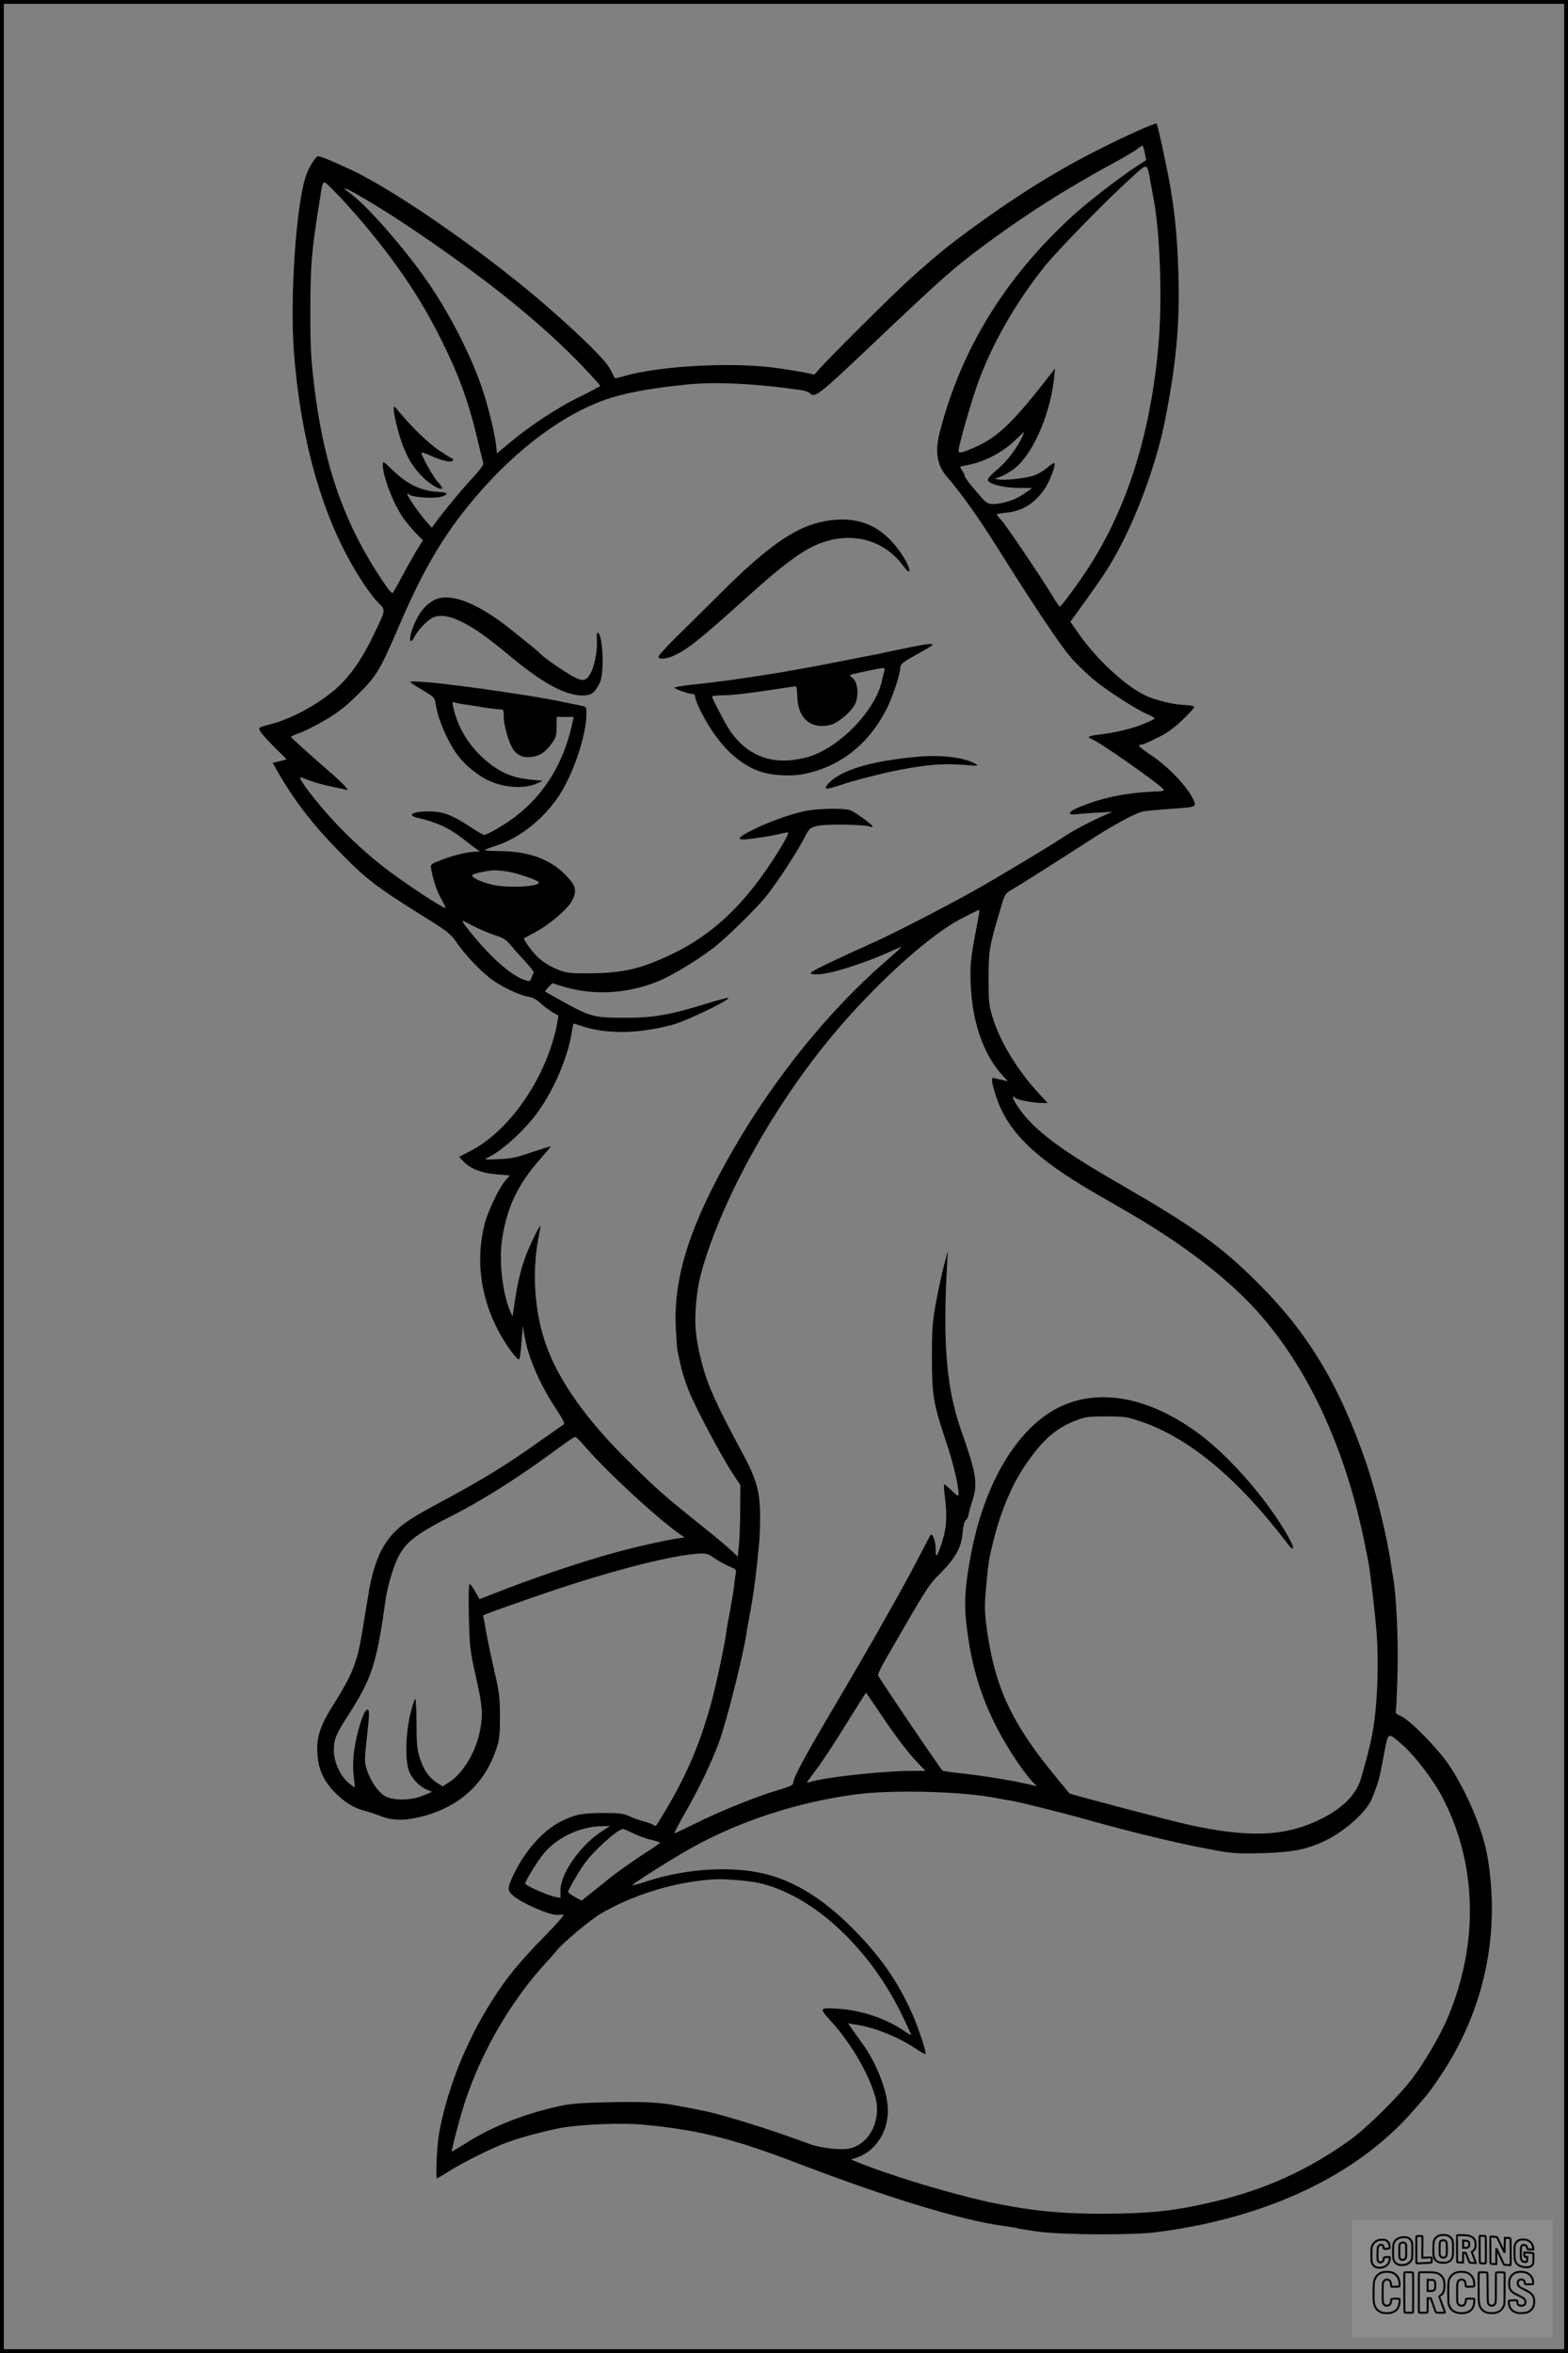<?xml version="1.0" encoding="UTF-8"?>
<svg xmlns="http://www.w3.org/2000/svg" version="1.0" width="1024pt" height="1536pt" viewBox="0 0 1024 1536" preserveAspectRatio="xMidYMid meet">
  <rect x="0" y="0" width="1024" height="1536" fill="#808080" stroke="none"/>
  <g transform="translate(0.00 0.00) scale(1)">
    <g transform="translate(0,1536) scale(0.1,-0.1)" fill="#000000" stroke="none">
      <path d="M7430 14506 c-390 -177 -689 -351 -1060 -620 -161 -116 -254 -192 -414 -335 -128 -114 -592 -577 -622 -619 -8 -12 -19 -20 -25 -17 -10 7 -74 18 -219 40 -283 44 -776 19 -1018 -51 -30 -9 -55 -14 -57 -12 -1 1 -14 26 -28 54 -30 59 -161 191 -398 399 -378 333 -984 758 -1289 903 -111 53 -206 92 -222 92 -17 0 -62 -73 -81 -131 -63 -188 -104 -786 -78 -1139 35 -480 141 -915 306 -1257 76 -157 176 -316 247 -389 48 -50 49 -39 -37 -219 -71 -148 -154 -266 -243 -343 -124 -107 -296 -198 -437 -233 -28 -6 -54 -15 -59 -20 -12 -10 12 -42 100 -130 l76 -76 -46 -12 -45 -11 21 -38 c114 -200 228 -350 398 -525 194 -200 249 -242 615 -470 108 -68 131 -87 166 -138 52 -77 149 -180 221 -236 68 -52 187 -109 247 -119 29 -5 55 -18 79 -41 20 -19 56 -46 78 -59 l41 -24 -8 -48 c-64 -343 -303 -697 -562 -833 l-79 -41 29 -30 c43 -47 118 -76 217 -84 l86 -7 -30 -34 c-39 -43 -114 -200 -134 -279 -61 -237 -29 -484 93 -710 49 -90 121 -188 132 -177 4 4 11 55 15 113 l8 105 11 -65 c25 -142 99 -315 207 -478 49 -75 59 -96 47 -102 -7 -5 -71 -49 -140 -98 -234 -167 -386 -260 -679 -417 -219 -117 -284 -167 -351 -273 -47 -75 -84 -190 -105 -332 -3 -19 -7 -46 -10 -60 -2 -14 -11 -65 -19 -115 -39 -253 -65 -321 -199 -535 -86 -135 -111 -214 -103 -321 7 -100 39 -171 112 -248 59 -61 126 -104 190 -120 22 -5 71 -21 108 -35 84 -32 154 -33 268 -5 247 62 414 213 491 444 20 60 23 90 23 210 0 122 -5 159 -34 285 -32 141 -56 259 -67 330 -3 19 -8 38 -10 41 -3 6 34 20 336 125 439 153 856 264 1055 281 68 5 72 4 125 -31 30 -20 74 -44 97 -53 38 -16 43 -21 38 -43 -2 -14 -7 -47 -10 -75 -3 -27 -10 -72 -15 -100 -5 -27 -12 -66 -15 -85 -3 -19 -8 -42 -10 -50 -2 -8 -6 -36 -10 -62 -9 -79 -64 -337 -96 -458 -72 -269 -160 -479 -301 -715 -71 -119 -64 -110 -80 -98 -7 5 -35 16 -63 23 -27 7 -70 22 -95 34 -37 17 -65 21 -160 21 -148 0 -186 -7 -279 -51 -124 -60 -244 -195 -322 -362 -37 -80 -36 -94 3 -127 62 -52 240 -129 290 -125 13 1 30 2 38 1 8 -1 -47 -63 -121 -138 -185 -188 -275 -303 -386 -488 -150 -252 -261 -545 -307 -810 -13 -79 -22 -285 -12 -285 3 0 33 18 68 40 92 60 301 164 398 198 108 38 284 83 370 96 146 21 383 29 515 16 354 -33 586 -91 1005 -252 598 -228 1065 -370 1340 -408 46 -6 87 -13 90 -15 3 -2 64 -12 135 -22 160 -22 621 -25 780 -4 720 93 1307 371 1674 792 106 121 112 129 182 234 282 424 388 918 304 1420 -29 176 -134 426 -252 603 -72 107 -252 291 -311 318 -34 15 -41 23 -36 39 3 11 8 133 11 270 5 227 -10 504 -32 616 -3 13 -7 38 -9 54 -23 175 -98 481 -164 675 -177 514 -380 850 -712 1180 -237 236 -415 363 -895 640 -398 229 -562 353 -664 500 -39 58 -48 86 -19 62 16 -13 118 -32 171 -32 l39 0 -55 59 c-142 154 -255 338 -303 496 -26 83 -28 103 -28 260 0 182 5 208 80 460 25 86 29 92 68 115 45 26 305 190 479 303 190 124 338 204 388 211 26 4 104 11 175 16 157 10 166 13 153 47 -31 82 -162 224 -280 302 -82 55 -96 71 -62 71 8 0 53 19 100 43 63 30 107 62 165 117 43 41 78 80 78 85 0 6 -29 11 -64 13 -80 3 -198 33 -264 66 -131 66 -307 230 -423 393 l-59 84 99 137 c135 188 178 257 250 400 113 225 221 535 267 767 75 376 99 636 90 960 -8 290 -31 488 -87 749 -16 78 -31 146 -33 151 -1 6 -6 27 -11 48 -4 20 -10 39 -14 41 -3 2 -58 -20 -121 -48z m46 -143 l9 -48 -60 -39 c-109 -71 -323 -236 -419 -324 -444 -406 -731 -874 -870 -1418 -31 -119 -16 -211 44 -281 104 -121 206 -266 342 -481 224 -358 398 -617 467 -699 33 -39 104 -108 157 -152 90 -75 285 -199 362 -230 17 -7 32 -17 32 -21 0 -4 -35 -21 -77 -38 -82 -32 -186 -56 -290 -68 -64 -7 -79 -17 -43 -29 44 -14 434 -287 468 -327 8 -10 -3 -14 -56 -15 -196 -8 -360 -43 -510 -109 -59 -26 -61 -47 -4 -39 20 2 82 7 137 10 l100 6 -76 -34 c-77 -34 -193 -96 -239 -128 -72 -49 -447 -275 -595 -357 -187 -104 -502 -267 -635 -327 -262 -118 -407 -188 -420 -201 -12 -12 -7 -14 42 -14 76 0 302 71 467 146 41 19 75 33 77 32 1 -2 -49 -48 -113 -103 -362 -316 -715 -752 -985 -1220 -278 -482 -389 -823 -375 -1155 4 -74 8 -144 11 -155 2 -11 11 -53 20 -93 8 -39 33 -118 56 -175 44 -110 213 -428 289 -542 l46 -70 -1 -155 c0 -85 -4 -190 -8 -234 l-8 -78 -46 44 c-26 25 -117 100 -202 168 -224 179 -286 233 -468 414 -268 263 -448 516 -532 746 -78 212 -98 478 -54 707 8 41 14 78 14 81 -1 12 -47 -79 -79 -153 -44 -104 -69 -202 -92 -360 l-12 -80 -15 35 c-52 123 -75 335 -52 477 33 207 104 356 250 519 38 43 68 79 67 81 -2 1 -57 -16 -123 -38 -101 -35 -134 -42 -219 -46 -94 -4 -98 -3 -68 11 91 42 247 185 332 306 101 144 185 341 212 495 6 39 12 71 14 73 1 1 22 -5 46 -13 163 -58 382 -55 609 8 91 26 370 161 357 173 -3 3 -69 -15 -148 -39 -236 -73 -347 -92 -534 -91 -193 0 -222 8 -390 101 -66 36 -122 68 -124 70 -3 2 7 15 21 29 l25 26 64 -20 c198 -61 413 -51 614 27 109 42 321 174 420 261 96 84 252 240 301 302 68 85 197 282 244 373 34 67 38 71 85 83 53 14 298 11 344 -3 17 -6 22 -5 17 4 -12 18 -112 90 -143 102 -35 13 -183 13 -271 -1 -90 -14 -257 -72 -364 -126 -131 -66 -117 -77 62 -49 52 8 110 19 129 25 19 5 37 8 39 5 6 -6 -51 -106 -121 -210 -187 -279 -384 -460 -632 -580 -210 -101 -327 -128 -560 -129 -113 0 -138 3 -190 24 -79 31 -140 78 -188 146 -22 30 -38 56 -36 58 2 2 32 18 66 36 101 53 224 158 251 214 32 66 23 96 -49 169 -99 99 -237 149 -416 151 -61 1 -109 4 -107 7 2 3 29 14 61 24 157 48 316 171 420 325 96 143 183 400 183 543 0 42 -2 45 -32 50 -18 4 -89 18 -157 32 -122 25 -437 73 -616 95 -49 6 -108 13 -130 16 -94 12 -215 19 -215 13 0 -4 36 -29 80 -54 77 -46 79 -48 86 -94 15 -102 85 -260 156 -348 39 -49 117 -112 174 -141 106 -54 244 -65 329 -27 l40 18 -80 8 c-100 9 -178 38 -252 93 -132 98 -218 227 -252 377 -8 35 -7 40 7 34 8 -3 31 -8 51 -11 20 -3 75 -11 124 -19 48 -8 101 -15 117 -15 29 0 30 -1 30 -49 0 -58 34 -174 63 -215 28 -40 72 -56 126 -46 52 9 83 31 125 88 27 38 31 52 31 108 l0 64 56 0 56 0 -14 -62 c-61 -264 -201 -477 -408 -618 -73 -49 -147 -90 -164 -90 -6 0 -45 23 -88 51 -118 78 -176 100 -258 102 -75 2 -125 -8 -125 -23 0 -5 12 -12 28 -16 132 -30 219 -70 308 -141 34 -27 72 -56 85 -65 l24 -17 -35 -1 c-50 -1 -147 -25 -224 -56 -64 -25 -65 -26 -60 -57 13 -71 37 -145 65 -194 16 -29 29 -55 29 -59 0 -16 -285 172 -413 273 -126 99 -254 220 -364 345 -113 129 -197 246 -167 234 63 -26 135 -48 202 -61 43 -9 86 -18 97 -21 21 -6 -37 54 -125 129 -106 92 -240 212 -240 217 0 3 27 15 61 27 33 12 108 50 167 85 83 49 130 86 213 168 118 117 143 160 259 430 152 356 277 573 452 791 270 335 587 584 885 694 131 48 299 80 558 106 180 18 452 4 734 -37 25 -3 51 -13 59 -20 34 -34 54 -18 398 308 453 430 532 500 716 638 280 210 561 389 878 560 62 34 127 72 144 85 17 14 34 25 37 25 3 0 10 -21 15 -47z m38 -195 c9 -46 18 -96 21 -113 41 -219 56 -655 31 -940 -50 -578 -201 -1061 -453 -1454 -66 -102 -182 -261 -192 -261 -3 0 -24 30 -46 67 -77 127 -307 468 -336 498 -16 17 -29 33 -29 37 0 3 26 8 59 11 109 9 197 66 260 167 31 48 67 148 57 157 -3 3 -21 -8 -40 -25 -20 -17 -56 -40 -81 -51 -49 -22 -202 -40 -250 -30 -16 4 -22 7 -12 8 30 2 110 47 146 83 113 111 213 354 235 573 l6 60 -22 -29 c-243 -314 -345 -414 -491 -481 -96 -43 -117 -48 -117 -26 0 32 90 346 132 456 94 254 249 521 435 752 83 102 403 430 558 570 114 103 105 105 129 -29z m-5135 -273 c223 -266 378 -499 511 -770 108 -218 168 -384 221 -604 22 -91 42 -174 45 -183 3 -12 -20 -44 -72 -100 -70 -75 -202 -235 -246 -298 l-18 -25 -35 40 c-42 46 -112 146 -122 172 -6 16 -5 16 11 4 21 -18 157 -27 205 -14 51 13 49 29 -4 31 -120 5 -210 46 -307 140 -65 63 -68 64 -68 38 0 -75 65 -245 130 -343 18 -26 55 -71 82 -99 l50 -51 -40 -64 c-21 -35 -63 -109 -92 -164 -29 -55 -58 -106 -63 -113 -8 -10 -29 15 -83 98 -246 373 -376 757 -436 1285 -18 154 -22 244 -21 470 0 284 9 386 59 695 26 162 14 154 100 69 42 -41 128 -137 193 -214z m266 2 c507 -338 878 -635 1158 -926 64 -68 117 -126 117 -130 -1 -3 -58 -34 -128 -68 -145 -70 -325 -188 -457 -298 l-90 -75 -3 32 c-5 74 -47 251 -88 376 -65 201 -198 468 -337 677 -145 218 -407 522 -526 610 -141 104 115 -39 354 -198z m4033 -1384 c-31 -71 -100 -163 -161 -214 -36 -30 -66 -61 -66 -70 -1 -27 100 -54 202 -54 48 0 87 -1 87 -1 0 -1 -24 -18 -53 -38 -57 -40 -138 -66 -202 -66 -38 0 -44 5 -112 85 -40 46 -73 90 -73 97 0 8 -7 24 -16 36 -9 13 -14 24 -13 26 2 1 31 7 64 14 95 19 213 81 286 150 35 34 65 61 66 62 2 0 -3 -12 -9 -27z m-3354 -2844 c68 -13 196 -58 196 -70 0 -27 -200 -38 -301 -15 -75 16 -147 51 -134 64 9 10 102 30 144 31 19 0 62 -4 95 -10z m3071 -269 c-52 -272 -58 -312 -57 -416 2 -274 79 -506 215 -651 l29 -31 -41 9 c-23 5 -47 10 -54 12 -16 3 -11 -31 19 -123 75 -227 252 -400 639 -625 55 -32 159 -91 230 -133 283 -164 537 -348 724 -527 392 -374 677 -948 815 -1640 9 -44 19 -91 21 -105 13 -61 45 -340 56 -481 12 -167 6 -395 -15 -559 -13 -102 -41 -220 -88 -380 -31 -105 -120 -195 -263 -265 -231 -114 -469 -124 -870 -35 -113 25 -766 197 -771 203 -1 1 -36 44 -79 96 -298 359 -408 595 -461 981 -14 108 -15 143 -5 260 15 169 17 183 46 301 49 204 127 386 221 520 109 156 194 228 324 278 57 22 80 25 195 25 120 0 137 -3 225 -33 318 -108 635 -373 961 -801 42 -55 45 -27 4 45 -131 236 -378 521 -579 671 -328 245 -660 308 -925 175 -270 -137 -483 -494 -570 -959 -38 -200 -46 -310 -31 -442 29 -265 89 -473 200 -688 71 -139 195 -323 250 -370 13 -12 12 -13 -10 -7 -131 31 -298 59 -473 79 -64 7 -119 15 -121 17 -25 27 -413 600 -422 623 -2 6 24 61 59 121 273 472 270 467 354 551 96 98 133 167 140 264 4 41 11 69 20 77 9 7 17 22 18 35 2 13 12 52 24 87 38 116 28 180 -73 466 -95 272 -120 565 -91 1080 l5 90 -25 -95 c-14 -52 -37 -160 -52 -240 -23 -127 -27 -171 -27 -355 0 -250 9 -308 89 -545 49 -145 85 -294 85 -353 0 -18 -7 -14 -45 23 -24 24 -47 42 -49 39 -3 -2 -1 -36 4 -74 17 -128 12 -209 -17 -298 -33 -105 -43 -115 -43 -46 0 49 -20 104 -33 89 -2 -3 -38 -70 -79 -150 -41 -80 -115 -215 -163 -300 -48 -85 -98 -173 -110 -195 -38 -67 -183 -317 -329 -564 -150 -255 -216 -380 -216 -409 0 -15 -19 -24 -97 -47 -136 -39 -393 -143 -547 -221 -71 -35 -130 -63 -132 -61 -2 2 31 64 73 138 91 160 167 318 217 452 49 131 160 569 182 722 3 17 13 77 24 135 19 102 33 206 45 320 3 30 8 89 13 130 4 41 7 125 6 185 -2 154 -25 234 -123 414 -160 297 -218 425 -255 564 -39 149 -50 237 -43 357 8 134 26 223 76 370 164 488 506 1067 886 1501 269 307 580 582 770 681 61 32 113 57 117 58 4 0 5 -9 3 -20z m-3165 -144 c51 -16 75 -30 96 -56 16 -19 59 -68 96 -108 38 -40 66 -76 64 -81 -3 -4 -10 -20 -15 -34 -10 -26 -11 -26 -51 -12 -84 30 -211 142 -339 299 -81 100 -81 100 4 54 42 -22 107 -50 145 -62z m590 -3338 c137 -161 484 -481 630 -580 24 -16 24 -17 3 -17 -43 -2 -280 -53 -422 -92 -244 -66 -564 -175 -848 -288 l-52 -20 -27 49 c-15 28 -32 50 -37 50 -6 0 -8 -78 -5 -212 5 -198 8 -224 42 -376 47 -208 51 -257 32 -362 -25 -141 -110 -285 -203 -344 l-42 -27 -40 25 c-51 33 -86 85 -111 165 -16 52 -20 92 -20 222 0 87 -4 159 -8 159 -5 0 -20 -46 -33 -102 -33 -142 -34 -324 -2 -383 26 -50 68 -90 111 -108 l34 -14 -59 -24 c-84 -35 -204 -34 -255 0 -44 30 -89 98 -112 168 -16 48 -16 62 -2 194 19 165 20 199 6 199 -15 0 -37 -50 -60 -136 -30 -109 -40 -217 -30 -299 5 -38 8 -71 6 -72 -1 -1 -18 11 -38 27 -56 46 -98 139 -98 214 0 71 15 108 92 226 157 244 187 337 245 750 10 73 34 163 64 241 51 131 112 183 379 319 200 101 444 257 695 443 50 37 95 67 101 67 6 0 35 -28 64 -62z m1913 -1720 c102 -154 199 -283 260 -345 l51 -53 -82 0 c-187 0 -543 -38 -659 -69 -18 -5 -33 -8 -33 -6 0 2 29 41 64 88 35 46 121 177 191 291 71 113 129 206 130 206 2 0 37 -51 78 -112z m3430 -232 c75 -66 192 -218 250 -326 233 -433 248 -963 42 -1450 -47 -112 -148 -286 -228 -393 -87 -116 -296 -323 -407 -404 -272 -196 -555 -325 -883 -403 -265 -63 -421 -80 -741 -81 -220 0 -400 14 -581 46 -16 3 -43 8 -60 11 -242 43 -704 178 -953 279 l-44 18 37 12 c132 46 215 185 202 340 -10 114 -77 282 -159 396 -18 26 -48 68 -67 94 l-33 47 43 -7 c134 -20 280 -79 405 -162 30 -20 56 -34 58 -32 8 9 -46 173 -88 267 -98 217 -210 376 -396 562 -176 176 -354 289 -535 340 -224 63 -540 46 -807 -43 -54 -18 -93 -28 -86 -21 24 23 262 173 378 238 316 177 698 302 1075 352 249 33 716 20 935 -26 25 -5 61 -12 80 -14 47 -7 329 -77 482 -120 346 -97 667 -173 893 -211 79 -14 137 -16 275 -12 185 6 272 22 383 71 130 57 273 179 320 271 21 43 54 138 61 179 1 6 13 66 26 133 27 141 21 138 123 49z m-5226 -556 c-145 -92 -277 -279 -277 -392 l0 -47 -32 6 c-50 9 -198 75 -198 88 0 14 58 111 105 175 86 118 245 197 399 199 l50 1 -47 -30z m201 -19 c31 -16 83 -34 115 -41 31 -7 57 -16 57 -19 0 -3 -39 -31 -87 -61 -85 -54 -218 -149 -265 -189 -12 -11 -54 -44 -92 -74 l-68 -54 -44 24 c-24 14 -44 28 -44 33 0 11 62 120 100 175 61 88 221 234 258 235 7 0 38 -13 70 -29z m809 -321 c357 -75 738 -427 953 -883 28 -58 50 -108 50 -111 0 -2 -24 11 -52 31 -113 76 -272 130 -420 140 -129 9 -131 6 -53 -79 129 -140 246 -340 290 -492 45 -155 -37 -317 -173 -342 -56 -11 -186 5 -254 30 -231 87 -563 191 -688 216 -25 5 -54 11 -65 13 -11 3 -36 7 -55 11 -19 3 -46 8 -60 11 -108 21 -217 27 -434 22 -195 -4 -259 -9 -336 -26 -230 -51 -434 -132 -602 -238 -54 -34 -98 -60 -98 -58 0 13 36 157 62 245 104 359 311 728 565 1000 23 25 51 57 62 71 35 45 213 194 278 233 212 127 501 215 748 228 66 4 212 -8 282 -22z"></path>
      <path d="M5347 11949 c-171 -42 -349 -170 -638 -458 -97 -97 -229 -227 -293 -290 -64 -63 -116 -121 -116 -128 0 -21 58 -15 111 12 91 45 161 102 472 381 192 174 320 273 412 320 223 115 462 69 600 -115 26 -35 41 -49 43 -38 5 25 -42 108 -99 175 -122 145 -286 192 -492 141z"></path>
      <path d="M2850 11449 c-70 -28 -122 -95 -159 -201 -23 -66 -12 -100 14 -47 21 42 81 106 117 125 90 47 245 -27 493 -236 223 -187 374 -270 490 -270 57 0 76 14 111 80 33 62 21 330 -14 330 -4 0 -6 -20 -4 -45 5 -64 -15 -174 -41 -220 -35 -62 -59 -59 -180 19 -56 36 -118 80 -137 98 -19 19 -49 45 -66 58 -17 14 -75 61 -130 105 -214 172 -390 245 -494 204z"></path>
      <path d="M5940 11134 c-63 -13 -135 -28 -160 -33 -25 -6 -56 -13 -70 -15 -14 -2 -104 -20 -200 -39 -383 -76 -678 -123 -1002 -158 -59 -6 -105 -15 -103 -19 6 -10 93 -40 117 -40 11 0 18 -7 18 -20 0 -11 16 -53 36 -92 106 -211 242 -348 396 -397 70 -23 193 -30 270 -15 238 45 425 189 545 420 41 79 93 234 93 279 0 19 19 34 105 82 58 32 105 60 105 63 0 11 -36 7 -150 -16z m-164 -151 c-3 -10 -10 -40 -16 -66 -44 -201 -289 -449 -496 -502 -213 -54 -378 4 -496 174 -28 40 -118 212 -118 225 0 3 26 6 58 7 70 0 165 11 345 38 76 12 141 21 145 21 4 0 8 -32 9 -70 3 -141 93 -215 220 -181 50 14 134 86 158 137 25 52 17 140 -15 166 -13 10 -21 20 -19 22 6 4 191 44 212 45 13 1 17 -4 13 -16z"></path>
      <path d="M5990 10420 c-306 -28 -504 -88 -584 -179 -31 -35 -9 -37 72 -9 86 30 285 81 400 103 190 36 293 43 445 30 66 -5 70 -5 47 9 -74 42 -220 60 -380 46z"></path>
      <path d="M2571 12690 c-1 -14 8 -59 18 -100 44 -176 93 -271 183 -355 75 -69 158 -94 91 -26 -30 29 -119 189 -110 197 2 2 28 -7 58 -20 71 -33 137 -47 146 -33 4 6 1 13 -6 15 -7 2 -45 26 -84 52 -69 46 -179 153 -259 250 -34 42 -37 43 -37 20z"></path>
    </g>
  </g>
  <rect x="0.0" y="0.0" width="1024.0" height="1536.0" fill="none" stroke="black" stroke-width="5"></rect>
  <g transform="translate(882.93 1449.20) scale(0.128)" opacity="1.0">
    <rect x="0" y="0" width="1024.0" height="600.0" fill="white" fill-opacity="0.1"></rect>
    <g transform="translate(0,650) scale(0.1,-0.1)" stroke="none">
      <path fill="none" stroke="#000000" stroke-width="100" d="M4491 5720 c-164 -43 -269 -147 -319 -315 -19 -65 -29 -577 -13 -693 25 -190 116 -310 276 -367 63 -23 284 -32 370 -16 122 22 249 110 294 205 51 104 56 150 56 496 0 341 -4 385 -48 478 -46 100 -156 184 -282 217 -83 21 -241 19 -334 -5z m270 -273 c19 -12 43 -40 54 -62 18 -37 20 -64 23 -320 5 -339 -1 -384 -56 -436 -87 -82 -235 -56 -289 51 -22 43 -23 53 -23 335 0 314 7 370 52 412 34 32 66 42 139 42 53 1 73 -4 100 -22z"></path>
      <path fill="none" stroke="#000000" stroke-width="100" d="M5367 5723 c-4 -3 -7 -311 -7 -683 0 -618 1 -679 17 -691 12 -10 51 -14 152 -14 l136 0 3 248 2 248 67 -3 67 -3 34 -85 c18 -47 58 -152 89 -235 30 -82 63 -158 73 -168 14 -15 40 -19 165 -24 l148 -6 -5 34 c-4 19 -49 143 -102 276 -53 133 -96 246 -96 251 0 6 15 19 33 31 53 33 104 92 134 156 27 57 28 67 27 195 0 115 -4 144 -23 193 -31 80 -76 135 -148 183 -83 56 -166 82 -303 94 -129 11 -453 14 -463 3z m541 -300 c55 -27 77 -73 77 -163 0 -61 -4 -82 -23 -111 -34 -55 -73 -69 -191 -69 l-101 0 0 187 0 186 101 -6 c66 -4 114 -12 137 -24z"></path>
      <path fill="none" stroke="#000000" stroke-width="100" d="M6514 5685 c-4 -9 -5 -320 -2 -690 3 -511 7 -678 16 -687 19 -19 273 -30 291 -13 11 11 13 126 12 675 -1 364 -6 672 -11 685 -11 28 -27 31 -187 40 -99 6 -114 5 -119 -10z"></path>
      <path fill="none" stroke="#000000" stroke-width="100" d="M3355 5683 c-27 -3 -55 -9 -62 -15 -10 -8 -13 -150 -13 -683 0 -592 2 -674 15 -685 12 -10 52 -11 173 -6 362 15 578 29 590 38 8 7 12 46 12 129 0 108 -2 119 -20 129 -11 6 -24 9 -28 7 -4 -3 -103 -8 -221 -12 l-214 -7 5 545 c4 384 2 549 -5 556 -11 11 -120 12 -232 4z"></path>
      <path fill="none" stroke="#000000" stroke-width="100" d="M7067 5654 c-4 -4 -7 -310 -7 -680 0 -625 1 -673 18 -692 15 -18 31 -21 152 -24 l134 -3 -3 400 c-2 277 1 397 8 390 11 -11 153 -311 251 -530 96 -215 128 -281 142 -292 7 -6 82 -14 165 -17 l153 -7 11 28 c14 34 3 1333 -11 1347 -5 5 -70 11 -144 14 l-136 5 -1 -54 c-1 -30 -5 -200 -8 -379 l-6 -325 -73 150 c-40 83 -123 256 -184 385 -61 129 -117 242 -125 252 -11 12 -40 18 -121 22 -59 4 -130 9 -157 12 -28 3 -54 2 -58 -2z"></path>
      <path fill="none" stroke="#000000" stroke-width="100" d="M2507 5614 c-220 -49 -342 -159 -394 -357 -24 -91 -24 -641 0 -740 57 -233 232 -339 510 -310 56 6 127 21 158 33 76 29 187 114 226 174 64 95 67 114 71 505 2 232 -1 371 -8 404 -27 126 -116 235 -228 278 -74 29 -236 35 -335 13z m191 -281 c15 -11 36 -35 47 -54 19 -32 20 -52 20 -349 0 -309 0 -316 -23 -362 -31 -62 -75 -89 -155 -95 -53 -4 -67 -2 -97 19 -19 13 -44 41 -55 63 -19 37 -20 60 -20 350 0 337 2 351 60 405 54 51 169 63 223 23z"></path>
      <path fill="none" stroke="#000000" stroke-width="100" d="M8568 5491 c-133 -43 -219 -134 -262 -280 -13 -45 -16 -107 -16 -343 0 -320 9 -395 60 -506 73 -156 258 -255 506 -269 191 -11 324 47 376 165 19 42 22 70 26 288 4 209 3 242 -11 256 -19 18 -186 38 -347 41 l-105 2 -3 -95 c-1 -52 2 -102 7 -109 6 -10 33 -16 75 -19 l66 -4 0 -105 c0 -98 -1 -105 -26 -130 -23 -23 -31 -25 -99 -21 -64 3 -79 7 -112 34 -21 16 -49 52 -63 80 -25 49 -25 51 -25 324 0 303 6 348 56 402 28 29 32 30 99 26 105 -6 152 -50 167 -158 8 -53 9 -54 48 -62 22 -5 90 -10 150 -11 l110 -2 3 43 c4 52 -30 180 -66 245 -53 99 -179 183 -317 212 -96 20 -226 18 -297 -4z"></path>
      <path fill="none" stroke="#000000" stroke-width="100" d="M1390 5484 c-203 -45 -359 -207 -390 -404 -13 -83 -13 -616 0 -694 20 -123 100 -235 203 -281 98 -45 271 -51 387 -13 211 67 340 238 340 451 0 54 -3 69 -17 74 -24 9 -264 -15 -280 -28 -7 -7 -13 -31 -13 -60 0 -56 -13 -95 -43 -128 -31 -34 -95 -61 -144 -61 -35 0 -48 6 -77 35 -52 52 -58 99 -54 423 3 257 5 280 24 323 42 89 120 132 202 109 53 -14 72 -42 81 -120 11 -90 15 -92 150 -79 62 6 125 15 138 20 25 9 25 10 21 107 -3 82 -9 106 -33 155 -33 68 -97 130 -163 160 -60 27 -235 33 -332 11z"></path>
      <path fill="none" stroke="#000000" stroke-width="100" d="M1600 3845 c-239 -44 -424 -235 -476 -495 -22 -109 -33 -831 -15 -1000 31 -300 174 -492 425 -572 45 -15 100 -21 211 -25 181 -6 263 8 380 66 147 73 214 152 266 311 26 78 32 117 37 219 4 98 2 125 -9 132 -22 14 -393 11 -407 -3 -7 -7 -12 -39 -12 -73 0 -169 -84 -275 -217 -275 -68 0 -110 18 -150 64 -65 73 -68 99 -68 606 0 446 1 456 22 515 78 208 337 201 392 -11 6 -23 13 -75 16 -115 3 -41 10 -78 15 -83 10 -10 289 -10 357 0 63 9 67 18 60 147 -12 210 -62 331 -181 445 -86 82 -165 123 -280 146 -94 19 -261 20 -366 1z"></path>
      <path fill="none" stroke="#000000" stroke-width="100" d="M5376 3840 c-151 -39 -268 -118 -350 -237 -106 -157 -118 -245 -114 -863 4 -463 5 -477 27 -550 33 -106 72 -178 131 -243 123 -135 290 -197 526 -197 326 0 528 127 610 384 34 106 48 339 20 349 -29 12 -386 9 -400 -2 -7 -6 -16 -44 -20 -85 -17 -192 -81 -266 -226 -266 -93 1 -163 55 -197 152 -16 48 -18 92 -18 503 0 437 1 452 22 520 26 81 57 119 121 147 78 35 188 8 237 -56 30 -40 55 -133 55 -206 0 -92 6 -95 157 -92 70 1 161 5 201 8 87 8 88 9 78 158 -12 189 -62 314 -170 422 -76 76 -130 109 -241 144 -102 33 -337 38 -449 10z"></path>
      <path fill="none" stroke="#000000" stroke-width="100" d="M8441 3845 c-204 -45 -357 -196 -406 -402 -24 -99 -17 -331 13 -416 47 -137 141 -225 342 -323 334 -162 396 -203 438 -284 19 -37 23 -57 20 -116 -3 -59 -8 -77 -30 -107 -39 -50 -98 -70 -190 -65 -137 7 -187 57 -188 185 0 95 4 94 -223 86 -106 -3 -198 -10 -204 -16 -17 -13 -17 -107 1 -200 44 -226 196 -375 436 -423 103 -20 339 -15 435 10 199 53 340 189 391 377 21 78 28 222 15 311 -16 115 -56 191 -145 276 -85 81 -145 117 -386 235 -250 122 -298 173 -301 319 -3 109 52 167 164 175 115 8 183 -49 194 -164 3 -32 10 -64 16 -70 10 -14 340 -17 387 -4 24 7 25 9 22 92 -5 150 -54 269 -153 369 -69 70 -189 133 -297 155 -90 18 -265 18 -351 0z"></path>
      <path fill="none" stroke="#000000" stroke-width="100" d="M2710 3833 c-14 -2 -29 -9 -35 -14 -7 -7 -9 -354 -7 -1017 3 -910 5 -1008 20 -1019 20 -16 384 -18 413 -3 19 10 19 32 19 1019 0 923 -1 1010 -16 1022 -13 10 -61 14 -193 16 -97 1 -187 -1 -201 -4z"></path>
      <path fill="none" stroke="#000000" stroke-width="100" d="M3455 3833 c-47 -12 -45 32 -45 -1034 0 -987 0 -1009 19 -1019 12 -6 98 -10 210 -10 159 0 192 3 205 16 14 13 16 61 16 370 l0 355 81 -3 82 -3 88 -245 c49 -135 105 -292 124 -350 20 -58 45 -113 57 -122 18 -16 45 -18 229 -18 184 0 210 2 216 16 7 19 16 -7 -153 448 -74 197 -134 362 -134 366 0 4 23 22 50 40 162 104 228 273 217 560 -8 225 -46 336 -153 450 -104 110 -219 160 -413 179 -101 11 -657 13 -696 4z m721 -409 c64 -48 69 -61 72 -231 4 -176 -7 -223 -59 -267 -43 -36 -89 -46 -216 -46 l-113 0 0 286 0 286 144 -4 c127 -3 148 -5 172 -24z"></path>
      <path fill="none" stroke="#000000" stroke-width="100" d="M6510 3834 c-51 -11 -50 7 -50 -683 1 -672 7 -842 35 -951 45 -175 148 -311 289 -380 117 -58 200 -73 376 -68 124 4 156 9 225 32 108 37 176 79 246 153 61 66 117 169 140 258 9 37 13 248 16 831 4 727 3 782 -13 795 -13 11 -57 14 -204 14 -171 0 -190 -2 -209 -19 -21 -19 -21 -19 -21 -746 0 -782 0 -782 -52 -861 -64 -95 -228 -106 -302 -19 -61 73 -60 64 -66 877 -4 562 -8 745 -17 754 -13 13 -341 23 -393 13z"></path>
    </g>
  </g>
</svg>
